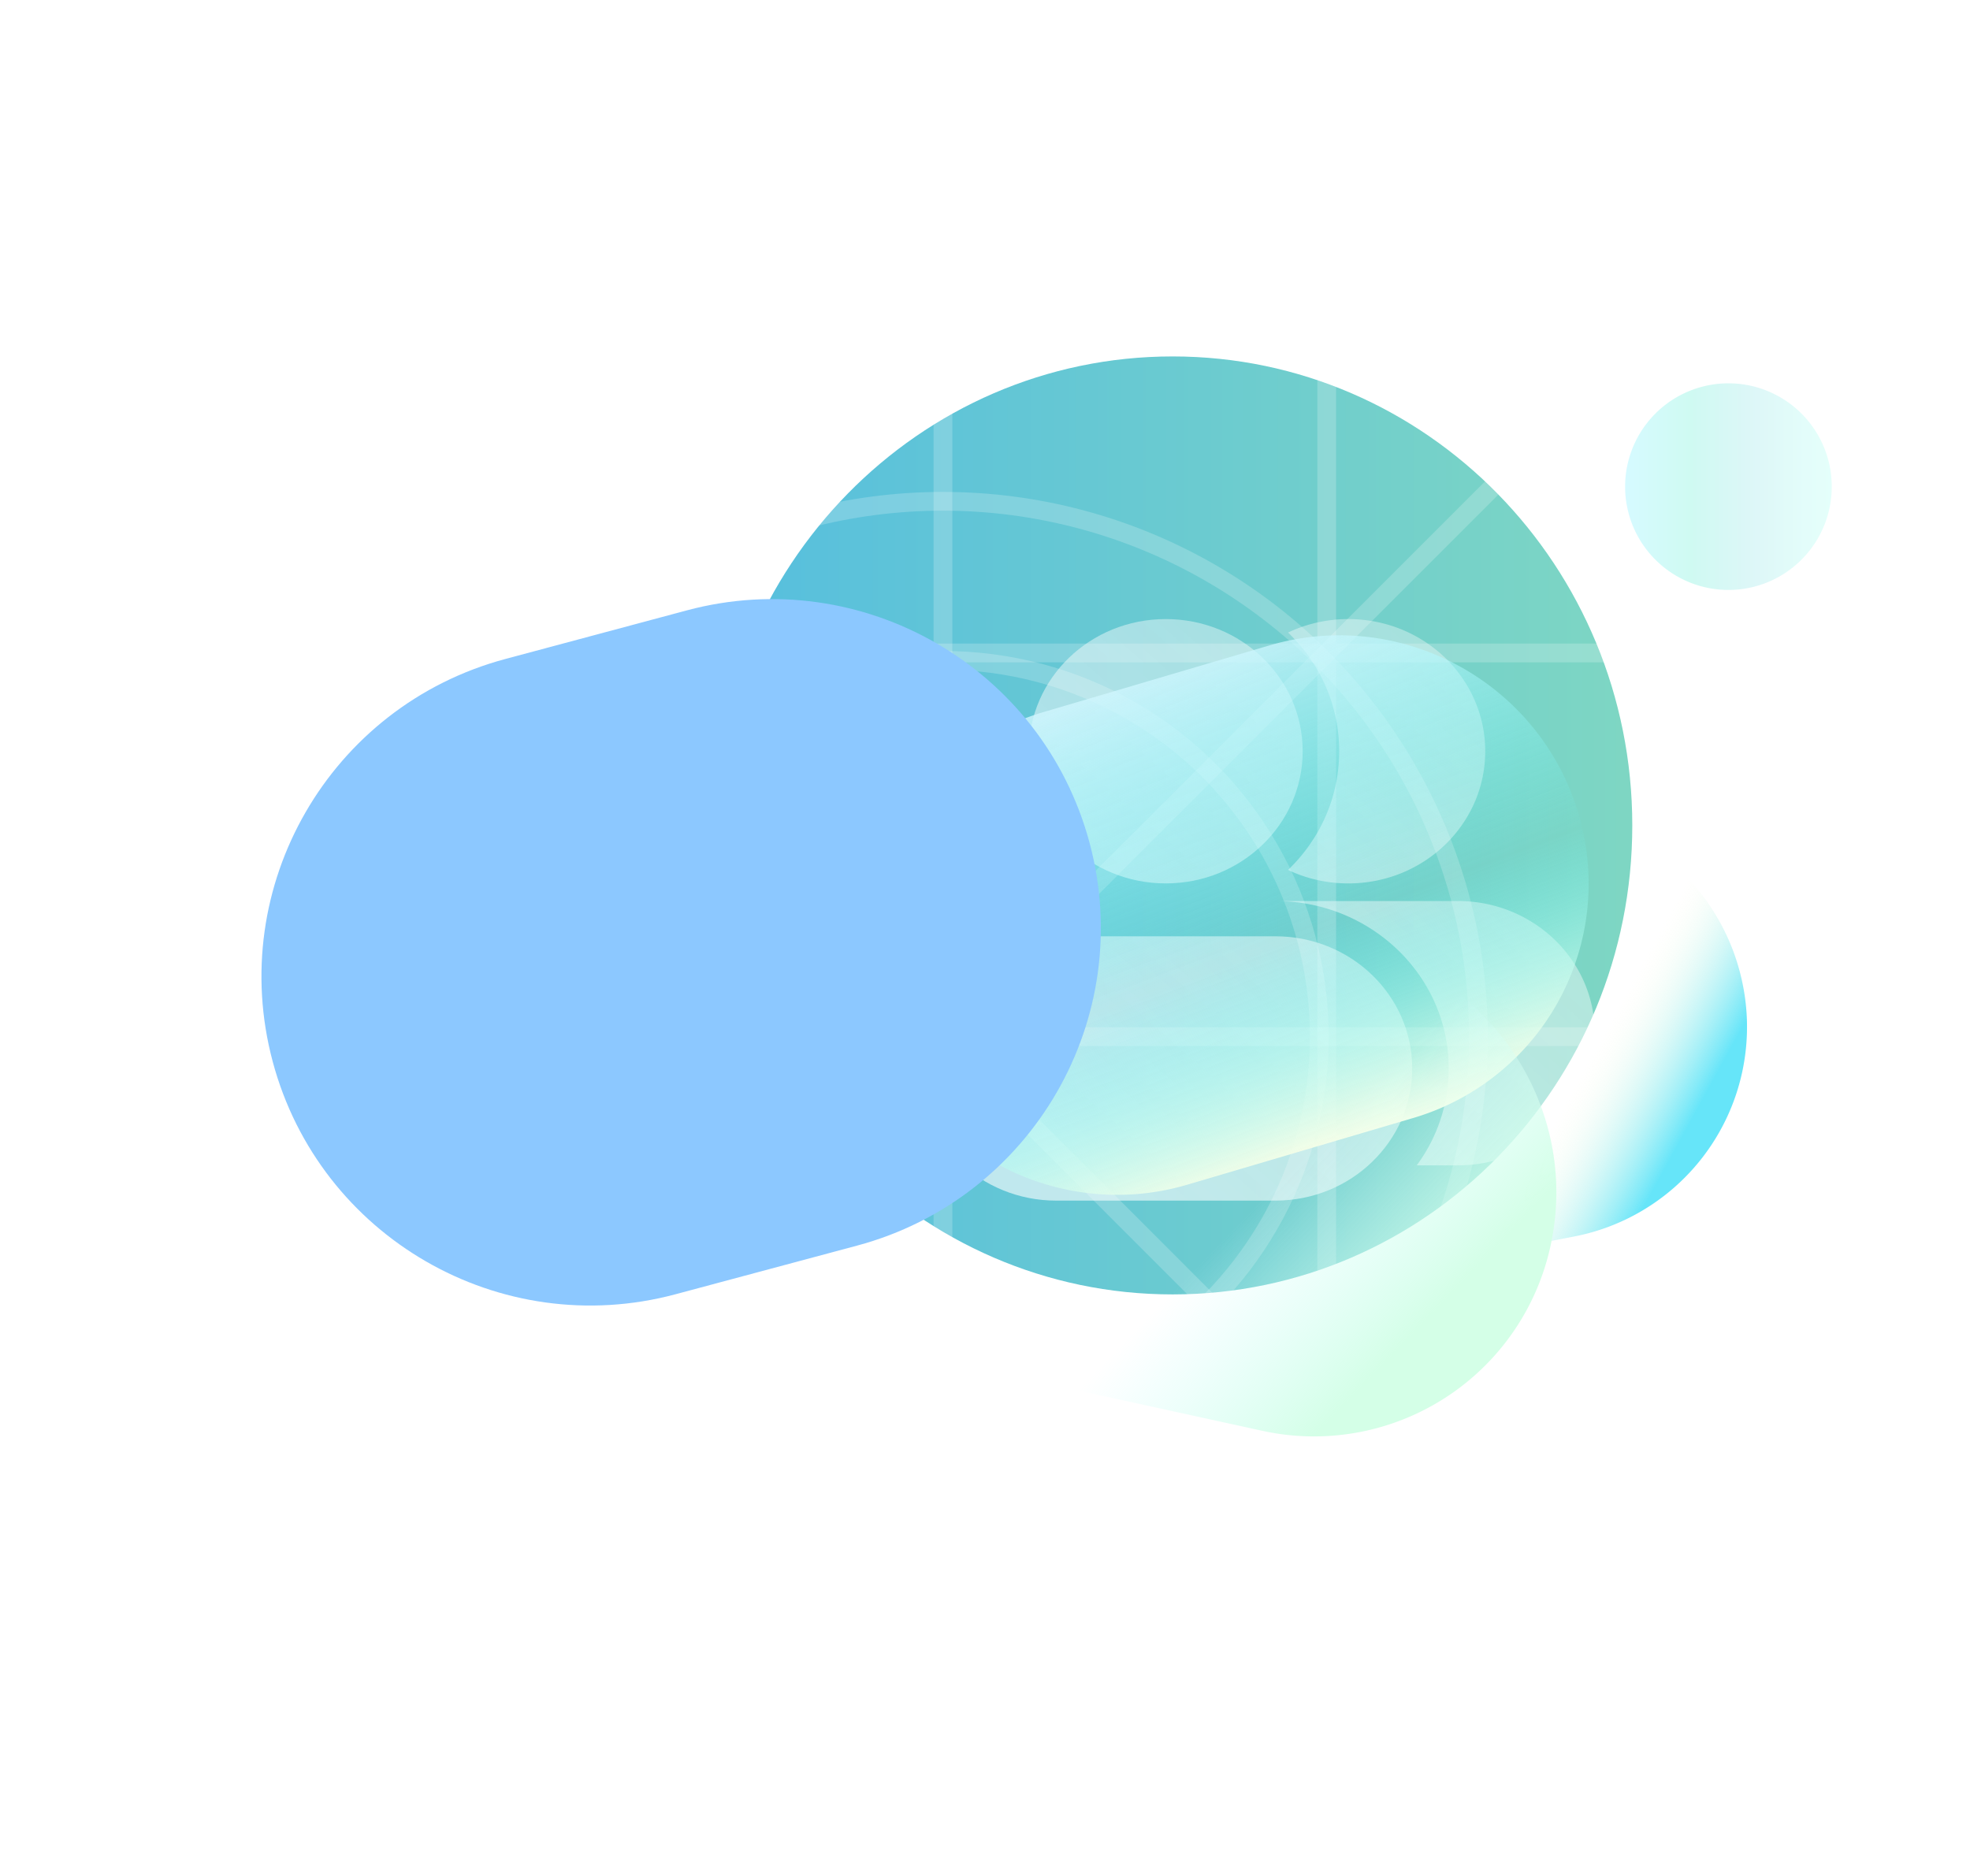 <svg width="105" height="100" fill="none" xmlns="http://www.w3.org/2000/svg"><mask id="a" style="mask-type:alpha" maskUnits="userSpaceOnUse" x="0" y="0" width="105" height="100"><path fill="#D9D9D9" d="M0 0h105v100H0z"/></mask><g mask="url(#a)"><g filter="url(#filter0_b_752_713)"><path d="M87 44c0 13.807-10.969 25-24.5 25S38 57.807 38 44s10.969-25 24.5-25S87 30.193 87 44z" fill="url(#paint0_linear_752_713)" fill-opacity=".8"/></g><g filter="url(#filter1_d_752_713)" fill-opacity=".6"><path d="M49.838 35.045c0-3.89 3.267-7.045 7.297-7.045 4.03 0 7.297 3.154 7.297 7.045 0 3.892-3.267 7.046-7.297 7.046-4.03 0-7.297-3.154-7.297-7.046z" fill="url(#paint1_linear_752_713)"/><path d="M63.653 28.718c1.683 1.616 2.725 3.854 2.725 6.327 0 2.474-1.042 4.712-2.725 6.328.969.46 2.06.718 3.212.718 4.03 0 7.297-3.154 7.297-7.046 0-3.89-3.267-7.045-7.297-7.045a7.482 7.482 0 00-3.212.718z" fill="url(#paint2_linear_752_713)"/><path d="M44 51.955c0-3.892 3.267-7.046 7.297-7.046h11.676c4.03 0 7.297 3.154 7.297 7.046 0 3.89-3.267 7.045-7.297 7.045H51.297C47.267 59 44 55.846 44 51.955z" fill="url(#paint3_linear_752_713)"/><path d="M72.216 51.955a8.676 8.676 0 01-1.706 5.166h2.193c4.03 0 7.297-3.154 7.297-7.045s-3.267-7.046-7.297-7.046h-9.73c5.105 0 9.243 3.996 9.243 8.925z" fill="url(#paint4_linear_752_713)"/></g><g filter="url(#filter2_f_752_713)"><path d="M45.827 50.186a6.974 6.974 0 011.753 9.706L41.12 69.2a6.967 6.967 0 01-12.392-5.994l2.396-7.899 6.508-4.944a6.974 6.974 0 018.195-.177z" fill="#fff"/></g><path d="M-4 1l108.52 108.52m0-108.52L-4 109.52m0-54.26h108.52M50.26 1v108.52" stroke="#fff" stroke-opacity=".2" stroke-linecap="square"/><path clip-rule="evenodd" d="M3.1 8.1v94.32h94.32V8.1H3.1z" stroke="#fff" stroke-opacity=".2" stroke-linecap="square"/><path d="M29.807 1v108.52M70.714 1v108.52m33.806-74.713H-4m108.52 40.907H-4" stroke="#fff" stroke-opacity=".2" stroke-linecap="square"/><circle cx="50.26" cy="55.26" r="46.766" stroke="#fff" stroke-opacity=".2" stroke-linecap="square"/><circle cx="50.26" cy="55.26" r="20.059" stroke="#fff" stroke-opacity=".2" stroke-linecap="square"/><circle cx="50.26" cy="55.26" r="28.538" stroke="#fff" stroke-opacity=".2" stroke-linecap="square"/><path d="M92.199 20.434a5.507 5.507 0 100 11.013 5.507 5.507 0 000-11.013z" fill="url(#paint5_linear_752_713)" fill-opacity=".2"/><path d="M79.276 43.362c6.24-1.213 12.331 2.852 13.604 9.08a11.377 11.377 0 01-8.993 13.473l-8.652 1.682a3.427 3.427 0 01-4.003-2.672l-3.254-15.917a3.348 3.348 0 012.647-3.965l8.651-1.681z" fill="url(#paint6_linear_752_713)"/><g filter="url(#filter3_f_752_713)"><path d="M67.64 34.41c6.974-2.06 14.344 1.91 16.463 8.867A13.032 13.032 0 0175.31 59.6l-12.016 3.548c-6.974 2.06-14.345-1.91-16.464-8.866a13.032 13.032 0 018.792-16.324L67.64 34.41z" fill="url(#paint7_linear_752_713)"/></g><path d="M72.476 50.526c7.085 1.551 11.656 8.57 10.21 15.676a12.898 12.898 0 01-15.446 10.06l-12.413-2.718c-7.084-1.551-11.655-8.57-10.209-15.676a12.898 12.898 0 0115.445-10.06l12.413 2.718z" fill="url(#paint8_linear_752_713)"/><g filter="url(#filter4_f_752_713)"><path d="M36.606 32.537c9.35-2.506 18.962 3.043 21.468 12.394 2.505 9.351-3.044 18.963-12.395 21.468l-9.675 2.593c-9.35 2.505-18.962-3.044-21.467-12.395-2.506-9.35 3.043-18.962 12.394-21.468l9.675-2.592z" fill="#8CC8FF"/></g></g><defs><linearGradient id="paint0_linear_752_713" x1="38" y1="19" x2="87" y2="19" gradientUnits="userSpaceOnUse"><stop stop-color="#2BAED6"/><stop offset="1" stop-color="#5ECCB4"/></linearGradient><linearGradient id="paint1_linear_752_713" x1="62.303" y1="65.604" x2="104.74" y2="17.297" gradientUnits="userSpaceOnUse"><stop stop-color="#fff"/><stop offset="1" stop-color="#fff" stop-opacity=".2"/></linearGradient><linearGradient id="paint2_linear_752_713" x1="62.303" y1="65.604" x2="104.74" y2="17.297" gradientUnits="userSpaceOnUse"><stop stop-color="#fff"/><stop offset="1" stop-color="#fff" stop-opacity=".2"/></linearGradient><linearGradient id="paint3_linear_752_713" x1="62.303" y1="65.604" x2="104.74" y2="17.297" gradientUnits="userSpaceOnUse"><stop stop-color="#fff"/><stop offset="1" stop-color="#fff" stop-opacity=".2"/></linearGradient><linearGradient id="paint4_linear_752_713" x1="62.303" y1="65.604" x2="104.74" y2="17.297" gradientUnits="userSpaceOnUse"><stop stop-color="#fff"/><stop offset="1" stop-color="#fff" stop-opacity=".2"/></linearGradient><linearGradient id="paint5_linear_752_713" x1="97.646" y1="25.972" x2="86.693" y2="25.972" gradientUnits="userSpaceOnUse"><stop stop-color="#7BFFE9"/><stop offset=".14" stop-color="#71F4E5"/><stop offset=".38" stop-color="#57D6DA"/><stop offset=".69" stop-color="#0FE4BE"/><stop offset="1" stop-color="#31E6FF"/></linearGradient><linearGradient id="paint6_linear_752_713" x1="94.579" y1="60.752" x2="53.816" y2="38.421" gradientUnits="userSpaceOnUse"><stop offset=".094" stop-color="#66E5F9"/><stop offset=".231" stop-color="#FFFFE7" stop-opacity="0"/></linearGradient><linearGradient id="paint7_linear_752_713" x1="79.397" y1="58.394" x2="67.896" y2="28.312" gradientUnits="userSpaceOnUse"><stop stop-color="#FFFFE6"/><stop offset=".361" stop-color="#6BFCFC" stop-opacity=".03"/><stop offset=".977" stop-color="#EAF5FF"/></linearGradient><linearGradient id="paint8_linear_752_713" x1="69.892" y1="77.498" x2="43.785" y2="52.319" gradientUnits="userSpaceOnUse"><stop offset=".015" stop-color="#D4FFE7"/><stop offset=".312" stop-color="#D5FFFF" stop-opacity="0"/></linearGradient><filter id="filter0_b_752_713" x="14" y="-5" width="97" height="98" filterUnits="userSpaceOnUse" color-interpolation-filters="sRGB"><feFlood flood-opacity="0" result="BackgroundImageFix"/><feGaussianBlur in="BackgroundImageFix" stdDeviation="12"/><feComposite in2="SourceAlpha" operator="in" result="effect1_backgroundBlur_752_713"/><feBlend in="SourceGraphic" in2="effect1_backgroundBlur_752_713" result="shape"/></filter><filter id="filter1_d_752_713" x="41" y="25" width="52" height="47" filterUnits="userSpaceOnUse" color-interpolation-filters="sRGB"><feFlood flood-opacity="0" result="BackgroundImageFix"/><feColorMatrix in="SourceAlpha" values="0 0 0 0 0 0 0 0 0 0 0 0 0 0 0 0 0 0 127 0" result="hardAlpha"/><feOffset dx="5" dy="5"/><feGaussianBlur stdDeviation="4"/><feColorMatrix values="0 0 0 0 0.176 0 0 0 0 0.557 0 0 0 0 0.678 0 0 0 0.5 0"/><feBlend in2="BackgroundImageFix" result="effect1_dropShadow_752_713"/><feBlend in="SourceGraphic" in2="effect1_dropShadow_752_713" result="shape"/></filter><filter id="filter2_f_752_713" x="25.924" y="46.438" width="25.405" height="28.262" filterUnits="userSpaceOnUse" color-interpolation-filters="sRGB"><feFlood flood-opacity="0" result="BackgroundImageFix"/><feBlend in="SourceGraphic" in2="BackgroundImageFix" result="shape"/><feGaussianBlur stdDeviation="1.252" result="effect1_foregroundBlur_752_713"/></filter><filter id="filter3_f_752_713" x="31.234" y="18.841" width="68.466" height="59.875" filterUnits="userSpaceOnUse" color-interpolation-filters="sRGB"><feFlood flood-opacity="0" result="BackgroundImageFix"/><feBlend in="SourceGraphic" in2="BackgroundImageFix" result="shape"/><feGaussianBlur stdDeviation="7.512" result="effect1_foregroundBlur_752_713"/></filter><filter id="filter4_f_752_713" x="-6.098" y="11.903" width="84.806" height="77.723" filterUnits="userSpaceOnUse" color-interpolation-filters="sRGB"><feFlood flood-opacity="0" result="BackgroundImageFix"/><feBlend in="SourceGraphic" in2="BackgroundImageFix" result="shape"/><feGaussianBlur stdDeviation="10.016" result="effect1_foregroundBlur_752_713"/></filter></defs></svg>